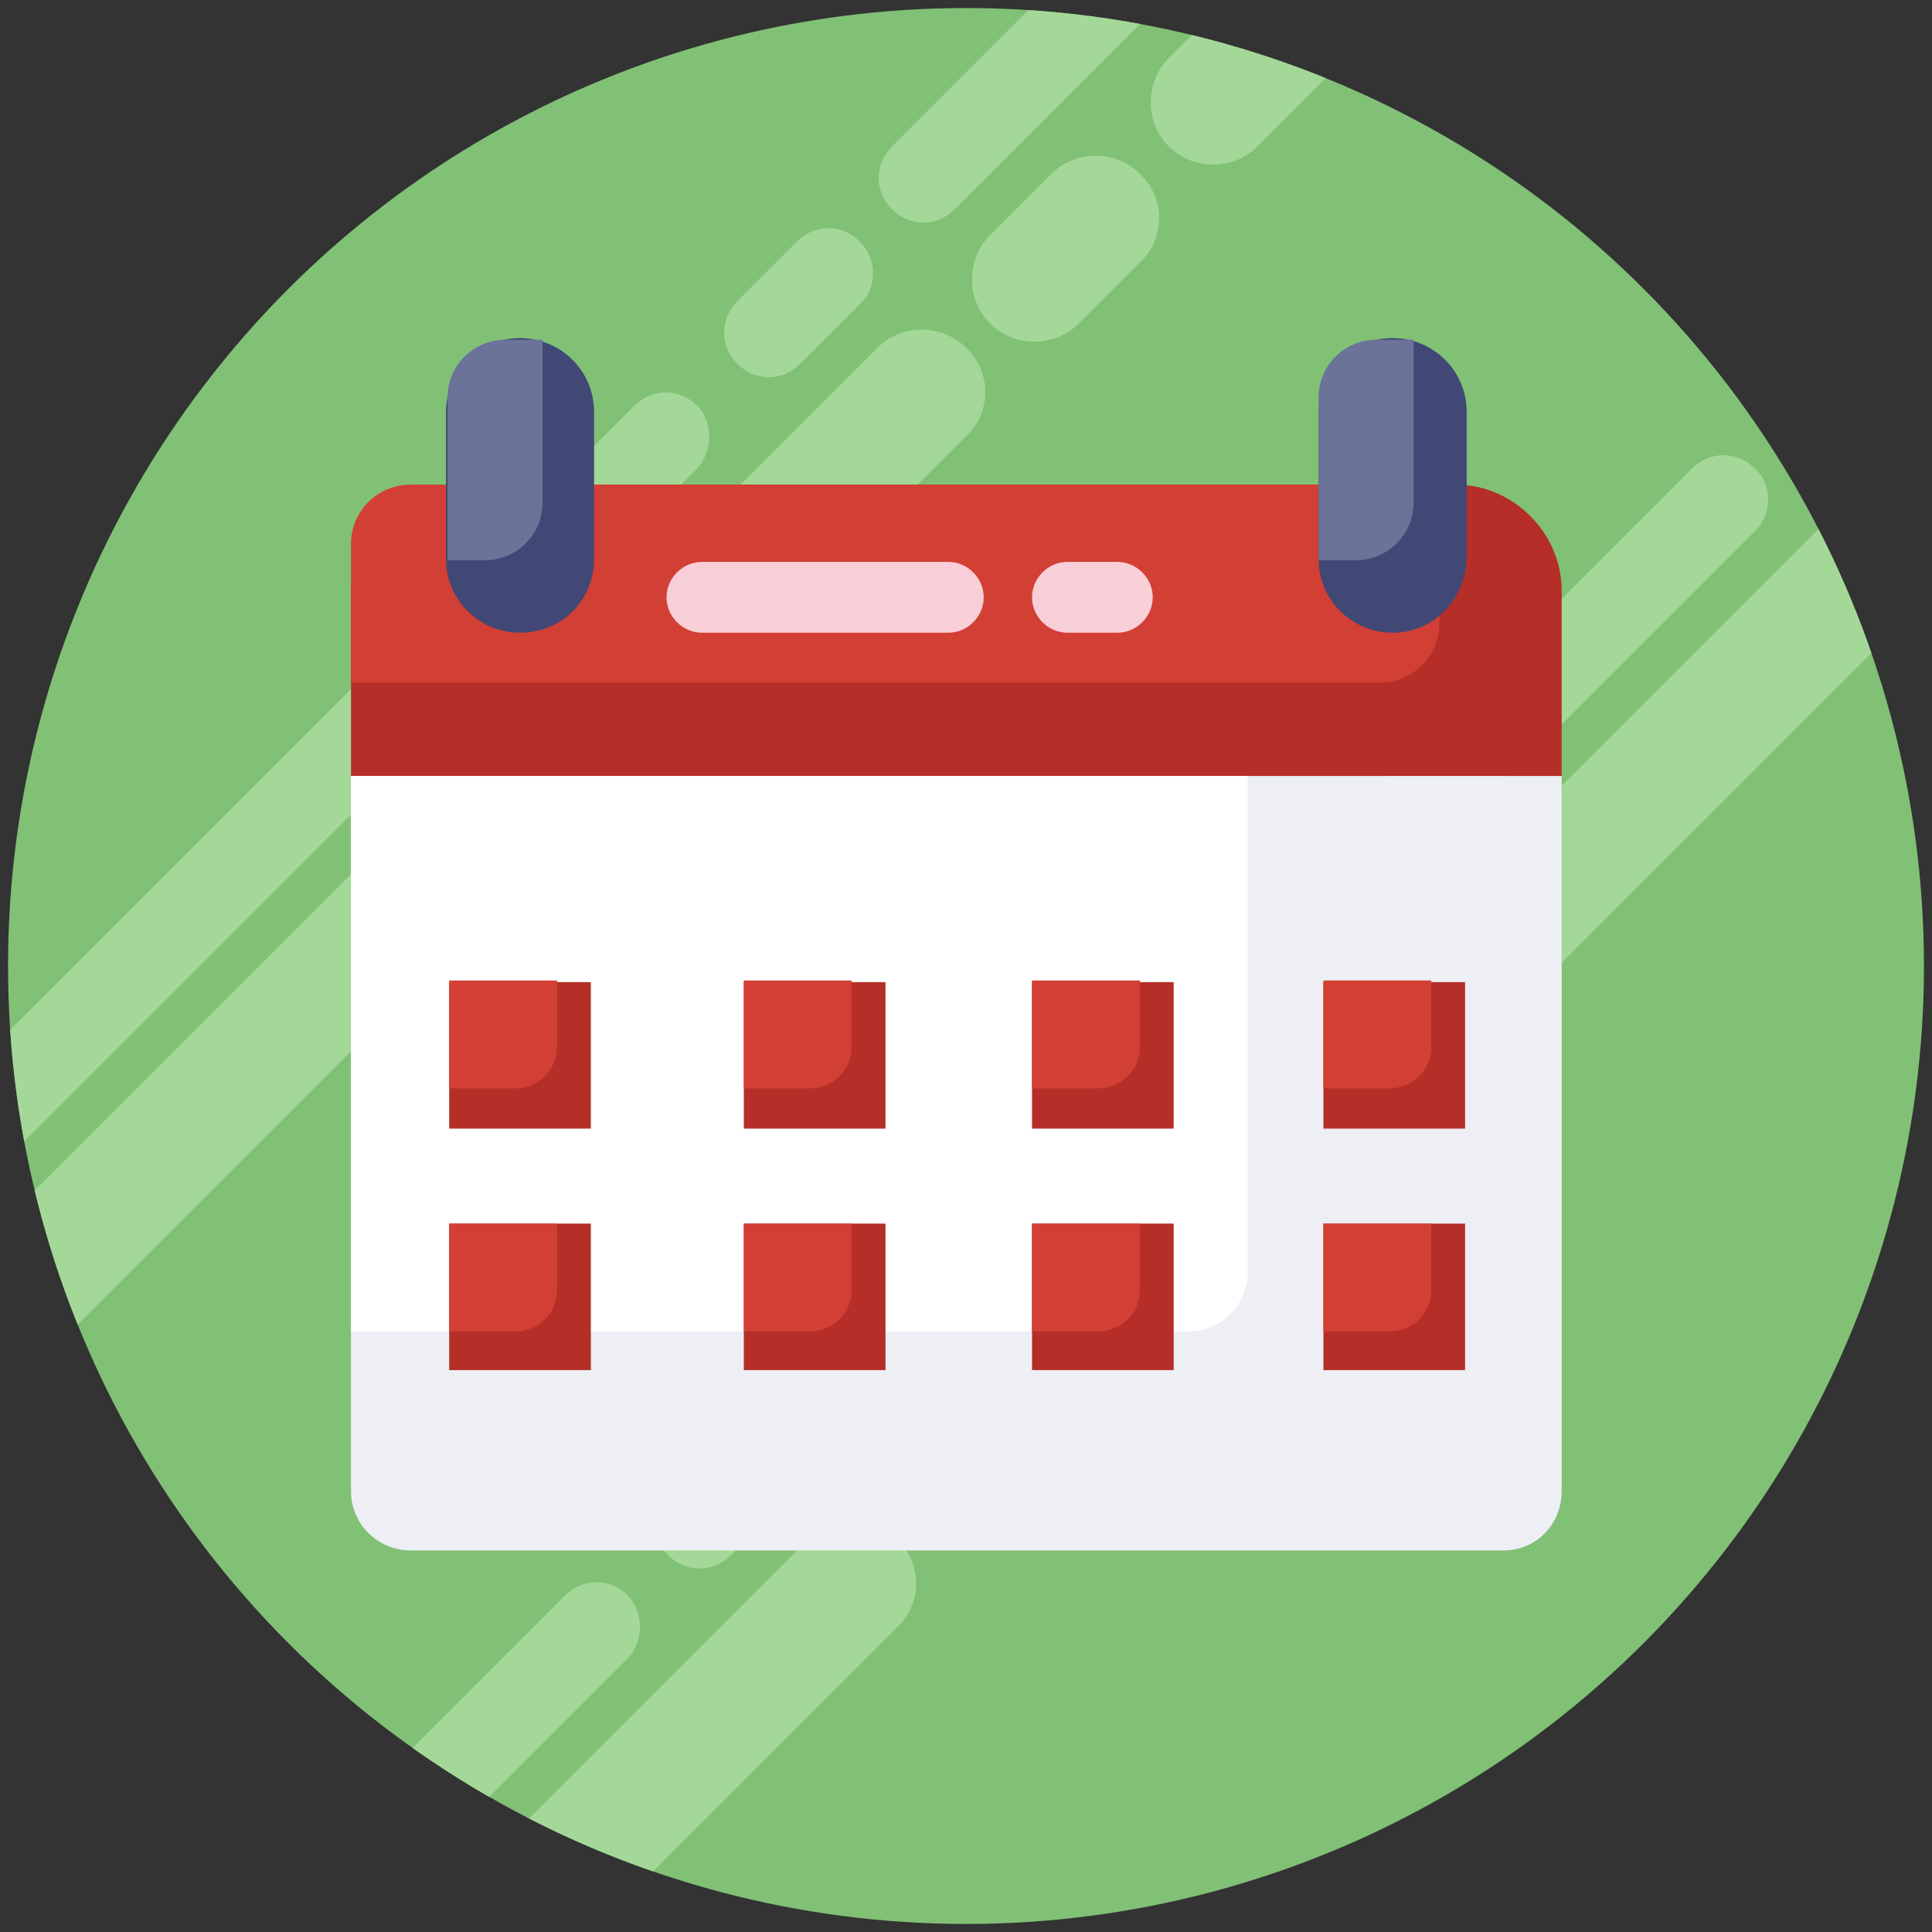 <svg version="1.1" id="Layer_1" xmlns="http://www.w3.org/2000/svg" xmlns:xlink="http://www.w3.org/1999/xlink" x="0" y="0" width="120" height="120" xml:space="preserve"><rect width="100%" height="100%" fill="#333333" stroke="none"/><style>.st0{display:none}.st1{display:inline}.st2{fill:#36b294}.st3{fill:#52c883}.st5{fill:#745154}.st6{fill:#86646a}.st7{fill:#674447}.st8{fill:#fff}.st11{fill:#9af4ef}.st15{fill:#71be63}.st16{fill:#ffefc6}.st17{fill:#646464}.st18{fill:#b0eb81}.st20{fill:#43ab5f}.st22{fill:#3c9bd4}.st24{fill:#7e7e92}.st25{fill:#6e6e84}.st26{fill:#5f5f74}.st27{fill:#00a07d}.st28{fill:#34be71}.st30{fill:#c3e1f5}.st31{fill:#edf5fb}.st32{display:inline;opacity:.6}.st34{fill:#00c8b4}.st35{fill:#00827e}.st36{fill:#4f6e6e}.st37{fill:#6c5f59}.st38{fill:#805f59}.st39{opacity:.6}.st40{fill:#745a49}.st41{fill:#d1a170}.st42{fill:#ebba16}.st43{fill:#634b3e}.st44{fill:none;stroke:#6c4127;stroke-width:2;stroke-linecap:round;stroke-miterlimit:10}.st46{fill:#6c4127}.st53{fill:#dc550a}.st56{fill:#e3e7f2}.st57{fill:#428dff}.st58{fill:#96e1be}.st60{clip-path:url(#SVGID_6_)}.st61{fill:#a3d898}.st62{fill:#b52f28}.st64{fill:#d23f34}.st65{fill:#414875}.st66{fill:#6b7399}.st67{fill:#f8ced7}</style><g class="st0"><g class="st1"><circle class="st2" cx="60" cy="60" r="60"/></g><g class="st1"><path class="st3" d="M77.5 2.6c-7.1 2.5.2 5.8-4.4 8-5.3 2.5-5.2 5.8-6.3 6.9l14.9 5.1s16.7.9 26.1 1.2c-7.5-9.9-18-17.5-30.3-21.2z"/></g><g class="st1"><path class="st2" d="M107.9 23.8c-3.6-4.7-7.9-8.9-12.6-12.4-4.4.8-11.2-2.3-14.8-.6-1.9.9-2.8 3.2-2.8 3.2s10.4 5.5 18 9.2c4.2.3 8.7.5 12.2.6z"/></g><g class="st1"><path class="st3" d="M13.4 22.2c.3.1.6.2 1 .3 5.2.8 39-3.9 39-3.9.5-3.5.4-5.5-3.1-7-3.4-1.6-3.1-4.4-5.8-5.6-1-.5-3.6-1.1-6.6-1.7-9.6 3.7-18.1 10-24.5 17.9z"/></g><g class="st1"><path class="st2" d="M13.7 21.9c.7 0 1.6 0 2.7-.2 8.3-1.1 26.3-8.9 26.3-8.9-2.2-1.1-3-4-5.6-3.6-3.2.5-7.8 1.2-10.4.8-4.9 3.4-9.3 7.4-13 11.9z"/></g><path d="M2.9 78.4C10.7 102.5 33.3 120 60 120s49.3-17.5 57.1-41.6H2.9z" fill="#b3f4ef"/><g class="st1"><path class="st5" d="M67.4 78.8l-.8-35.7-1-24.3z"/></g><g class="st1"><path class="st5" d="M75.3 15.9c-3.9 2.1-8.7-1.2-8.7 2.7V43l-.1 35.7L79 83.4l-4 4.7h26.3l16.1-10.4c1.7-5.6 2.7-11.6 2.7-17.7 0-16.3-6.5-31-17-41.8-8.2-1.9-22.5-5-27.8-2.3z"/></g><g class="st1"><path class="st6" d="M103 18.2c-8.1-1.9-20.5-9.4-26.1-5.1-5.4 4.2-10.3 1.6-10.3 5.5v.3c1 2.8 2.9 5.6 5.1 5 4-1.1 3.4-5.1 6.3-6.2 3.8-1.4 3.8 4 6.3 5.5 2.8 1.6-4.5 16.4-2.6 17.7 2.7 1.8 5.4-5.3 9-8.5s6.4-1 9.1 0c5.1 2 5.1-3.5 11.2-3.7-2.2-3.9-4.9-7.4-8-10.5z"/></g><g class="st1"><path class="st5" d="M66.5 78.8l2.2 4.6 6.3 4.7"/></g><g class="st1"><path class="st7" d="M120 60c0-1.7-.1-3.5-.2-5.2l-3.5-.5c-4.5 0-7.5-5.6-11.3-5.6-6.4 0-8.4 9.8-14 8.8-1.6-.3-3.3-1.1-4.9-2-3.9-2.2-12.3 7.3-18.7 7.3l-.9 3.6v12.4L79 83.4l-2.7 3.1 3.4 1.5h21.6l16.1-10.4c1.7-5.5 2.6-11.4 2.6-17.6z"/></g><g class="st1"><path class="st5" d="M52.6 78.8l.8-35.7 1-24.3z"/><path class="st5" d="M43.1 13.1c4.8 3.4 10.3 1.2 10.3 5.5V43l.1 35.7 21.8 5.5L55 88.1H18.8L2.7 77.7C.9 72.1 0 66.2 0 60c0-16.3 6.5-31 17-41.8 8.1-1.9 19.3-9.9 26.1-5.1z"/></g><g class="st1"><path class="st7" d="M53.5 78.8V60.7l-1-.7c-5.6 0-7.9-9.3-15-11.3-7.2-2-12.6 7.8-14.2 5.6-.9-1.2 5-16.9-2.7-16.9-6.8 0-10-8.2-10-8.2l-.9-2.1C3.6 36.6 0 47.9 0 60c0 .7.1 1.3.1 2 6.6 6.9 24.6 25.6 25.1 26.1.6.7 15.6-.2 15.6-.2s9.7-3.8 11.1-4.4c.4-.2 1.2-2.1 2-4.6l-.4-.1z"/></g><g class="st1"><path class="st8" d="M75 76.9c-.5 0-1-.2-1.3-.5-.3-.4-.5-.8-.5-1.3s.2-1 .5-1.3c.7-.7 1.9-.7 2.7 0 .3.4.5.8.5 1.3s-.2 1-.5 1.3c-.4.3-.9.5-1.4.5z"/></g><g class="st1"><path class="st8" d="M81.8 78.7c-.5 0-1-.2-1.3-.5-.3-.4-.5-.8-.5-1.3s.2-1 .5-1.3c.7-.7 1.9-.7 2.7 0 .3.4.5.8.5 1.3s-.2 1-.5 1.3c-.4.3-.9.5-1.4.5z"/></g><g class="st1"><path class="st8" d="M46.4 77.8c-.5 0-1-.2-1.3-.5-.3-.4-.5-.8-.5-1.3s.2-1 .5-1.3c.7-.7 2-.7 2.7 0 .3.4.5.8.5 1.3s-.2 1-.5 1.3c-.4.3-.9.5-1.4.5z"/></g><g class="st1"><path class="st8" d="M84.4 84.4c-.5 0-1-.2-1.3-.5-.3-.4-.5-.8-.5-1.3s.2-1 .5-1.3c.7-.7 1.9-.7 2.7 0 .3.4.5.8.5 1.3s-.2 1-.5 1.3c-.5.3-.9.5-1.4.5z"/></g><g class="st1"><path class="st8" d="M40 81.5c-.5 0-1-.2-1.3-.5-.3-.4-.5-.8-.5-1.3s.2-1 .5-1.3c.7-.7 2-.7 2.7 0 .3.4.5.8.5 1.3s-.2 1-.5 1.3c-.5.3-1 .5-1.4.5z"/></g><g class="st1"><path class="st6" d="M20.6 20.6c1.1.7 2.4 7 2.9 5.8 3.4-7.4 8.6-1.8 15.8-7.7 3.3-2.7 7.9 2.2 9.5 4.3 2.6 3.4-1.2 16.9 5 26.8l-.5-31.2c0-4.3-5.4-2.1-10.3-5.5-6.9-4.9-18.1 3.2-26.1 5.1-.6.6-1.2 1.3-1.8 2 3 .2 4.4-.3 5.5.4z"/></g><path fill="#ddf9ff" d="M66.6 18.6H53.4l-2.1 63.9h17.4z"/><g class="st1"><path class="st8" d="M80.6 88.1c0-4.1-3.4-7.5-7.5-7.5-.6 0-1.1.1-1.7.2-1.6-1.3-3.6-2.1-5.8-2.1-1.7 0-3.3.5-4.7 1.3-1.4-.8-3-1.3-4.7-1.3-3.5 0-6.5 1.9-8.1 4.7-.9-.6-2-1-3.2-1-3.1 0-5.6 2.5-5.6 5.6"/></g><g class="st1"><path class="st6" d="M48.9 95.6s-.6-5-7.1-5.5c-6.9-.6-6.2-6.7-12.6-11.4-2-1.5-7.2-3.7-10.5-9.4-4.3-7.4-11.4-6.6-18.6-14 0 1.6-.1 3.1-.1 4.7 0 13.3 4.4 25.7 11.7 35.6h37.2z"/></g><g class="st1"><path class="st7" d="M26.2 77.5c.3-.1.5-.1.7-.2-2.4-1.5-5.8-3.8-8.2-7.9C14.6 62.3 8 62.7 1.1 56.2l-1 1C0 58.2 0 59.1 0 60c0 3.6.3 7 .9 10.4 4.2-.1 9-1.3 10.3-.2 1.6 1.5 8.3 8.9 15 7.3z"/></g><g class="st1"><path class="st6" d="M98.1 90.1c-1.5 2.7-4.3 6.3-9.3 6.3-13.8 0-19.5 8.6-19.5 8.6h30.3c8.8-7.8 15.3-18.1 18.4-29.8-12 1.3-15.9 7.9-19.9 14.9z"/></g><g class="st1"><path class="st7" d="M116.5 80.2c-2.1-.3-4.8-.6-6.5-.4-1.2.1-4.2 1.5-7.2 3-1.8 2.2-3.2 4.7-4.7 7.2-.9 1.6-2.3 3.6-4.4 4.9 4 3 11.4-3.3 17.7-4.2 2.1-3.2 3.7-6.8 5.1-10.5z"/></g><g class="st1"><path class="st3" d="M27 77.3c-2.4-1.5-5.8-3.8-8.2-7.9C14.5 62 7.4 62.8.2 55.4c-.1 1.5-.2 3-.2 4.6 0 1.9.1 3.8.3 5.7 3.6 2.3 7.7.6 11.4 2.7 3.8 2.2 8.2 10.4 15.3 8.9z"/></g><g class="st1"><path class="st7" d="M34 92c-5.3 0-9.5 3.1-9.5 6.9h19c0-3.8-4.3-6.9-9.5-6.9z"/></g><g class="st1"><path class="st6" d="M60.8 100.2c-3.6 0-6.6 2.2-6.6 4.8h13.2c0-2.7-2.9-4.8-6.6-4.8z"/></g><g class="st1"><path class="st6" d="M54.2 101.9c-2.4 0-4.3 1.4-4.3 3.1h8.5c.1-1.7-1.8-3.1-4.2-3.1z"/></g><g class="st1"><path class="st7" d="M22.4 93.6c-3.1 0-5.5 1.8-5.5 4H28c-.1-2.2-2.6-4-5.6-4z"/></g><g class="st1"><path class="st7" d="M91.4 101.5c-6.7 0-12 3.9-12 8.8h13.3c2.7-1.8 5.2-3.7 7.6-5.9-2.2-1.8-5.4-2.9-8.9-2.9z"/></g><g class="st1"><path class="st3" d="M98.1 90.1c-.9 1.6-2.3 3.6-4.4 4.9 5.5 1.5 11.7-9.5 20.1-8.5 1.8-3.6 3.2-7.4 4.3-11.3-12.1 1.3-16 7.9-20 14.9z"/></g><path d="M66.6 18.6H53.4L52 60.8c4.1-3 4.6-29.7 6.8-28 2.2 1.7.9 13.6 2.8 13.6s1.9-18.1 5.5-14.3l-.5-13.5z" fill="#aee1f9"/></g><g class="st0"><g class="st1"><circle class="st11" cx="59.9" cy="59.9" r="59.5"/></g><path d="M101.7 17.6c-3.4 1.2-6 4.2-6.7 7.8h-.2c-5.6 0-10.4 3.7-12 8.8-.9-.2-1.8-.4-2.7-.4-5.8 0-10.5 4.7-10.5 10.5l6 18.7s34.5 2.6 35.2 2.5c.3-.1 4.4-4.1 8.7-8.4-.8-15.4-7.4-29.4-17.8-39.5z" fill="#c5f8f1"/><path d="M70.9 44.6v-.7C70.9 36.2 64.7 30 57 30c-.6 0-1.2.1-1.8.1-2.9-5.9-9-10-16-10-7.2 0-13.3 4.2-16.2 10.4-2.7-2.7-6.4-4.4-10.6-4.4-.6 0-1.2 0-1.7.1C4.2 35.8.4 47.4.4 59.9V61c1.6.6 3.6 1 6.3 1 14.2-.2 57.9-4.7 58.7-4.6s12.8 2.4 12.8 2.4c.4-1.2.7-2.6.7-4-.1-5.1-3.4-9.5-8-11.2z" fill="#defbf2"/><path d="M1.9 46.6C.9 50.9.4 55.4.4 60c0 32.9 26.7 59.5 59.5 59.5s59.5-26.7 59.5-59.5c0-3.5-.3-7-.9-10.3C107.8 50 107.4 58 94 58l-19 .2c-4.6 0-24.3-15.6-37-15.6-12.3.1-21 3.8-36.1 4z" fill="#94d75b"/><g class="st1"><path class="st15" d="M78.8 66.7c2.6-9.2-9.7 1.7-10.2 2.6-.4.7-16.2 32.1-24.2 48 4.9 1.3 10.1 2 15.5 2 13.4 0 25.7-4.4 35.6-11.8L98.6 93c-4.7-9.9-22.4-17.1-19.8-26.3z"/></g><g class="st1"><path class="st15" d="M10.1 92.5l48-8.6 7.3-23.4c-12.2 2.2-26.7 7.7-44.7 2.6-5.9-1.7-14.8-2.6-20.3-.8.5 11.1 4 21.4 9.7 30.2z"/></g><g class="st1"><path class="st16" d="M37.2 107.4c-1.1 1.4-2.5 3.5-4 5.8 6.8 3.4 14.4 5.6 22.4 6.1 13.3-9.5 20.7-51 25-56.3.1 0-40.3 40.4-43.4 44.4z"/></g><g class="st1"><path class="st17" d="M51 97.7c-.5 0-.9-.2-1.3-.5-.8-.7-.8-1.9-.1-2.7 1.4-1.6 2.8-3.4 4.3-5.5.6-.9 1.8-1.1 2.6-.5.9.6 1.1 1.8.5 2.6-1.6 2.2-3.1 4.1-4.6 5.9-.3.5-.9.7-1.4.7z"/></g><g class="st1"><path class="st17" d="M59.1 86.4c-.3 0-.7-.1-1-.3-.9-.5-1.2-1.7-.6-2.6 1.2-2 2.3-4 3.4-6 1.5-2.6 2.9-5.1 4.3-7.3.6-.9 1.7-1.1 2.6-.6.9.6 1.1 1.7.6 2.6-1.4 2.2-2.7 4.6-4.2 7.1-1.1 2-2.3 4-3.5 6-.3.7-.9 1.1-1.6 1.1z"/></g><g class="st1"><path class="st17" d="M25.9 97.7c-1 0-1.8-.7-1.9-1.7-.1-1 .7-2 1.7-2.1 1.2-.1 2.4-.3 3.6-.5 1-.2 2 .5 2.2 1.5.2 1-.5 2-1.5 2.2-1.3.2-2.6.4-4 .5 0 .1 0 .1-.1.1z"/></g><g class="st1"><path class="st17" d="M37.2 95c-.7 0-1.5-.4-1.7-1.2-.4-1 .1-2.1 1-2.5 3.4-1.4 6.4-3.2 8.9-5.4.8-.7 2-.6 2.7.2.7.8.6 2-.2 2.7-2.9 2.5-6.2 4.5-10 6-.2.1-.4.2-.7.2z"/></g><g class="st1"><path class="st18" d="M74.4 58.1C68.9 57 50.2 42.7 38.1 42.7c-12.1 0-20.7 3.6-35.2 3.9 1.6.1 4.1 0 7.5-.4 42.9-5 36.3 11.9 64 11.9z"/></g><g class="st1"><path class="st16" d="M4.4 81.4c1.8 4.7 4.2 9.1 7.1 13.1l34.2-6.4L66.8 63l-1.5-2.7C52.7 64.5 31 83.6 4.4 81.4z"/></g><path d="M93.9 58l-18.9.2c-.2 0-.4-.1-.6-.1C51.2 60 45.4 88 7.6 88.2c7 12.9 18.6 22.9 32.6 27.8 33.5-17.4 27.2-57.9 53.7-58z" fill="#57b9e7"/><g class="st1"><path class="st20" d="M26.5 71.4c-.1-1.3-1.1-2.3-2.4-2.3-1.1 0-2 .7-2.3 1.7-.4-1.4-1.7-2.5-3.3-2.5-1.5 0-2.8 1-3.2 2.4-.4-.9-1.2-1.7-2.1-2.1-.4-1.8-2-3.1-3.9-3.1-1.6 0-3 .9-3.6 2.3-.5-.1-.9-.2-1.4-.2-1.2 0-2.3.4-3.1 1.2.5 3 1.1 6 2 8.9 12 .6 26.3-3 33.2-7.1-.1-.1-4.5.6-9.9.8z"/></g><g class="st1"><path class="st20" d="M112.1 88.6c-2.1-2.6-5.3-4.3-9-4.3-6.3 0-11.4 5.1-11.4 11.4v.4c-2 .4-3.8 1.4-5.2 2.8-1.3-.6-2.8-.9-4.3-.9-6.1 0-11 4.9-11 11-3.9 0-7 3.1-7 7 0 1.1.3 2.2.8 3.1 20.4-1.6 37.7-13.5 47.1-30.5z"/></g><path d="M55.5 71.3c-7.8 9.5-5 15.4 1.5 9.2 11.5-10.9 25.5-22 33.5-22.4l-15.5.1c-6.9 1.2-12 4-19.5 13.1z" fill="#79ceea"/><g class="st1"><path class="st22" d="M73 73.9c-3.4 6.5-23 31.4-46.7 35.1 4.3 2.9 8.9 5.3 13.9 7.1C60.1 105.7 65.9 87.2 73 73.9zM73 73.8c0-.1.1-.2.1-.2 0 .1-.1.2-.1.2z"/></g><g class="st1"><path class="st22" d="M57.1 65.3C45 74.2 34.2 88.1 7.6 88.3c1 1.8 2 3.5 3.1 5.1 22.9-.4 37.5-21.3 46.4-28.1z"/></g><g class="st1"><path class="st18" d="M118.5 49.6C107.8 50 107.4 58 94 58h-.8c2.7 1.1 6 1.8 9.6 1.2 10.6-1.8 14.7-1.7 16.6-.7-.1-3.1-.4-6-.9-8.9z"/></g></g><g class="st0"><circle cx="60" cy="60" r="59.5" fill="#95c4f8"/><g class="st1"><path class="st24" d="M5.5 36.1c-1.8 4.1-3.1 8.4-4 12.8-.1 2.2-.1 4.2-.1 5.9 0 5.4.8 10.7 2.3 15.7 10.8.5 28 .5 28 .5l9.4-14.4-6.2-.2c-11.6.2-19.6-16.1-29.4-20.3z"/></g><g class="st1"><path class="st24" d="M102.6 48.2c-6.4 0-9 8.4-17.5 8.4l2.8 19.6s21.8 1.8 23.7 2.3c1.1.3 3.4-.5 5.3-1.2 1.7-5.5 2.6-11.3 2.6-17.3v-1.3c-.4-.2-13.3-10.5-16.9-10.5z"/></g><g class="st1"><path class="st25" d="M79.2 107.4l31.6-16.5c3.6-6 6.2-12.6 7.6-19.8 0 0-12.5.3-17.5-1.9-6.1-2.7-20.1-21.9-28.8-33.5-1.6-2-3.2-3.9-4.7-5.6-2.6-2.9-10.1-3.7-11.2-3.7-.9 0-8.1 8.5-13.4 14.9-8 9.7-17.3 21.4-21.9 26l-7.7 15.8 66 24.3z"/></g><g class="st1"><path class="st26" d="M112.2 74.7c-9.1 0-18.2 1.4-29-7.7-4.2-3.5-8.3-6.9-11.9-2.7-2.2 2.7-6.2 11.5-11.3 7.8-5.1-3.7-7.2-15.2-12.1-15.3-4-.1-7.2 5.7-10.1 2.5-1.9-2.1-19.5 10.2-19.5 10.2s18 16 20.6 15.8 17.6 2.2 17.6 2.2 5.4 6.3 8.1 5.3 9.5 1.1 13.3-.6c3.8-1.7 22.2-9.3 22.6-10.2.4-1.1 11.7-7.3 11.7-7.3z"/></g><g class="st1"><path class="st2" d="M41.3 71.2c-3-1.3-2.3-4.9-5.6-5.9-3.2-1-3.6-1.8-5.4-3.4-1.8-1.6-4.2.5-5.9-2.7-.9-1.9-4.9-2.7-6.6-4.3s-4.7-1.1-6-1.6c-2.8-1.2-1.7-2.8-5-2.5-2.3.2-3.5-1.6-5.3-2.2-.5 2.6-.9 5.3-1 8.1L15 64.6s14.2 4.6 15.2 5 17 7.3 16.6 6.7c-.7-1.2-3.1-4.1-5.5-5.1z"/></g><g class="st1"><path class="st27" d="M54.1 84c-.9-.4-2.9-1.5-4.7-3.9-1.8-2.3-1.8-3.9-3.9-4.9-2.4-1.2-2.3-1.3-5.1-2.7s-2.8-2.3-4.5-4.3c-1.8-2.2-4.7-2-7.5-3.3s-4-3.4-5.7-4.3c-1.7-.8-2.8.1-4.3-.7-2.1-1.1-2.2-4.1-4.8-3.8-2.6.3-3.3 1.2-5.1-.4-3-2.7-4.4-1-7.7-2-.2 2-.3 4.1-.3 6.2 0 5 .6 9.9 1.8 14.6 2.6.5 5.5 1.1 8.4 1.7 9 2 32.7 9.5 41 10.8 8.4 1.5 3.3-2.6 2.4-3z"/></g><g class="st1"><path class="st3" d="M.7 65C2.1 82.3 11 97.5 24 107.4h21.5l29.3-17.7C50.4 89.7 36.8 65.1.7 65z"/></g><g class="st1"><path class="st28" d="M60 119.5c29 0 53.2-20.8 58.4-48.3-22 0-48.9 27.5-73.3 24.2-13.5-1.9-17-5.6-34.4-2 10.7 15.7 28.8 26.1 49.3 26.1z"/></g><g class="st1"><path class="st7" d="M51.8 104.1c-.3 0-.6-.3-.6-.6v-6.1c0-.3.3-.6.6-.6s.6.3.6.6v6.1c0 .4-.3.6-.6.6z"/><path class="st27" d="M55.4 97c0 2-1.6 3.5-3.5 3.5-2 0-3.5-1.6-3.5-3.5 0-2 1.6-8 3.5-8s3.5 6 3.5 8z"/><path class="st2" d="M51.8 89c-.5 0-1 .4-1.4 1 1.8 0 3.2 5.5 3.2 7.3 0 1.6-1.1 2.9-2.6 3.2.2 0 .5.1.7.1 2 0 3.5-1.6 3.5-3.5.2-2.1-1.4-8.1-3.4-8.1z"/></g><g class="st1"><path class="st7" d="M97.5 87.4c-.4 0-.8-.3-.8-.8v-8.4c0-.4.3-.8.8-.8.4 0 .8.3.8.8v8.4c0 .5-.3.8-.8.8z"/><path class="st27" d="M102.4 77.6c0 2.7-2.2 4.9-4.9 4.9s-4.9-2.2-4.9-4.9 2.2-11 4.9-11 4.9 8.3 4.9 11z"/><path class="st2" d="M97.5 66.6c-.7 0-1.3.5-1.9 1.3 2.5 0 4.5 7.6 4.5 10.1 0 2.1-1.5 3.9-3.5 4.4.3.1.6.1 1 .1 2.7 0 4.9-2.2 4.9-4.9-.1-2.7-2.3-11-5-11z"/></g><g class="st1"><path class="st7" d="M110.1 88.5c-.4 0-.8-.3-.8-.8v-8.4c0-.4.3-.8.8-.8.4 0 .8.3.8.8v8.4c0 .4-.3.8-.8.8z"/><path class="st27" d="M115 78.6c0 2.7-2.2 4.9-4.9 4.9s-4.9-2.2-4.9-4.9 2.2-11 4.9-11 4.9 8.3 4.9 11z"/><path class="st2" d="M110.1 67.7c-.7 0-1.3.5-1.9 1.3 2.5 0 4.5 7.6 4.5 10.1 0 2.1-1.5 3.9-3.5 4.4.3.1.6.1 1 .1 2.7 0 4.9-2.2 4.9-4.9-.1-2.8-2.3-11-5-11z"/></g><g class="st1"><path class="st7" d="M68.4 99.1c-.4 0-.8-.3-.8-.8V90c0-.4.3-.8.8-.8.4 0 .8.3.8.8v8.4c0 .4-.4.7-.8.7z"/><path class="st27" d="M73.3 89.3c0 2.7-2.2 4.9-4.9 4.9s-4.9-2.2-4.9-4.9 2.2-11 4.9-11 4.9 8.3 4.9 11z"/><path class="st2" d="M68.4 78.3c-.7 0-1.3.5-1.9 1.3 2.5 0 4.5 7.6 4.5 10.1 0 2.1-1.5 3.9-3.5 4.4.3.1.6.1 1 .1 2.7 0 4.9-2.2 4.9-4.9-.1-2.7-2.3-11-5-11z"/></g><g class="st1"><path class="st7" d="M58.2 102.8c-.4 0-.7-.3-.7-.7v-7.8c0-.4.3-.7.7-.7s.7.3.7.7v7.8c0 .4-.3.7-.7.7z"/><path class="st27" d="M62.7 93.6c0 2.5-2 4.6-4.6 4.6s-4.6-2-4.6-4.6c0-2.5 2-10.2 4.6-10.2s4.6 7.7 4.6 10.2z"/><path class="st2" d="M58.2 83.4c-.6 0-1.2.5-1.8 1.3 2.3 0 4.2 7.1 4.2 9.4 0 2-1.4 3.7-3.3 4.1.3.1.6.1.9.1 2.5 0 4.6-2 4.6-4.6-.1-2.6-2.1-10.3-4.6-10.3z"/></g><path d="M113.4 86.2c-32.9-6.2-39.9 19.4-91.5 19.4 10.3 8.7 23.6 13.9 38.2 13.9 23.3 0 43.6-13.6 53.3-33.3z" fill="#44a67d"/><g class="st1"><path class="st8" d="M83 38.8c0-2.9 2.4-5.3 5.3-5.3.4 0 .9.1 1.3.2 1.4-1.5 3.3-2.4 5.5-2.4 4.2 0 7.5 3.4 7.5 7.5H83z"/></g><g class="st1"><path class="st30" d="M72.1 35.8c-1.6-2-3.2-3.9-4.7-5.6-2.6-2.9-10.1-3.7-11.2-3.7-.9 0-8.1 8.5-13.4 14.9-2 2.5-4.1 5.1-6.2 7.6.9 1.3 2.7 3.1 5.3 2.8 5.1-.5 6.1-6.5 10-6 5.3.7 4.5 16 10 16 5.4 0 1.6-11.6 8-14 4.7-1.8 6.4 3.3 14.3 3.9-4.3-5.4-8.6-11.3-12.1-15.9z"/></g><g class="st1"><path class="st31" d="M74.3 38.8c-.8-1-1.5-2-2.2-3-1.6-2-3.2-3.9-4.7-5.6-2.6-2.9-10.1-3.7-11.2-3.7-.6 0-4.3 4.1-8.3 8.8 4.3-3.4 6.7-2 7.5 2 1.9 9.3 3.9 16.8 6.2 10.9s1.3-9.3 8.1-8.6c2.8.3 3.3-.4 4.6-.8z"/></g><g class="st1"><path class="st8" d="M28.5 41.4c0-3.2 2.6-5.7 5.7-5.7.5 0 .9.1 1.4.2 1.5-1.6 3.6-2.6 6-2.6 4.5 0 8.2 3.7 8.2 8.2l-21.3-.1z"/></g><g class="st1"><path class="st8" d="M85.9 37.6c-.4 0-.8.1-1.1.2-1.1-1.6-3-2.7-5.2-2.7s-4.1 1.1-5.2 2.7c-.4-.1-.7-.2-1.1-.2-2.1 0-3.8 1.7-3.8 3.8h20.3c-.1-2.1-1.8-3.8-3.9-3.8z"/></g><g class="st1"><path class="st8" d="M29.9 34.4c-.3 0-.6.1-.9.1-.9-1.2-2.3-2.1-3.9-2.1s-3.1.8-3.9 2.1c-.3-.1-.6-.1-.9-.1-1.6 0-2.9 1.3-2.9 2.9h15.4c-.1-1.6-1.3-2.9-2.9-2.9z"/></g><g class="st32"><path class="st8" d="M72.7 15.1c-.3 0-.5.1-.8.1-.8-1.2-2.2-1.9-3.7-1.9s-2.9.8-3.7 1.9c-.3-.1-.5-.1-.8-.1-.5 0-1 .2-1.4.4-.9-1.9-2.8-3.2-5-3.2-1.6 0-3 .7-4 1.8-.3-.1-.6-.1-.9-.1-2.1 0-3.8 1.7-3.8 3.8h26.8c0-1.4-1.2-2.7-2.7-2.7z"/></g><g class="st32"><path class="st8" d="M73.4 15.1c-.3 0-.5.1-.8.1-.8-1.2-2.2-1.9-3.7-1.9s-2.9.8-3.7 1.9c-.3-.1-.5-.1-.8-.1-.5 0-1 .2-1.4.4-.9-1.9-2.8-3.2-5-3.2-1.6 0-3 .7-4 1.8-.3-.1-.6-.1-.9-.1-2.1 0-3.8 1.7-3.8 3.8h26.8c0-1.4-1.2-2.7-2.7-2.7z"/></g><g class="st32"><path class="st8" d="M42.8 22.6c-.2 0-.4 0-.7.1-.7-.9-1.8-1.6-3-1.6-.9 0-1.8.3-2.4.9-.9-1.3-2.3-2.1-4-2.1-1.4 0-2.7.6-3.5 1.6-.3-.1-.5-.1-.8-.1-1.9 0-3.4 1.5-3.4 3.4h20c0-1.2-1-2.2-2.2-2.2z"/></g><g class="st32"><path class="st8" d="M104.8 21c-.9-1-1.8-2-2.7-2.9-.1.1-.2.1-.2.2-.9-1.3-2.3-2.1-4-2.1-1.4 0-2.7.6-3.5 1.6-.3-.1-.5-.1-.8-.1-1.9 0-3.4 1.5-3.4 3.4H104.8z"/></g><g class="st1"><path class="st30" d="M112.2 53.3c-3.7-2.6-7.8-5.1-9.6-5.1-4 0-6.6 3.4-10.1 5.9 5.8-1 6.2 6.5 8.9 6.5 3.1 0 3.2-4 6.3-2.6 5.9 2.5 1.5-3.6 4.5-4.7z"/></g><g class="st1"><path class="st31" d="M108.5 50.9c-2.5-1.5-4.7-2.7-5.9-2.7-2.8 0-4.8 1.6-7 3.4 3 1.3 5.5 5.2 9.2 2.7 2.5-1.6 3-2.6 3.7-3.4z"/></g><g class="st1"><path class="st7" d="M90.9 90.9c-.5 0-1-.4-1-1V79.5c0-.5.4-1 1-1 .5 0 1 .4 1 1v10.4c0 .6-.5 1-1 1z"/><path class="st27" d="M97 78.6c0 3.4-2.7 6.1-6.1 6.1-3.4 0-6.1-2.7-6.1-6.1S87.5 65 90.9 65c3.4 0 6.1 10.3 6.1 13.6z"/><path class="st2" d="M90.9 65c-.8 0-1.6.7-2.4 1.7 3.1 0 5.6 9.5 5.6 12.5 0 2.7-1.9 4.9-4.4 5.4.4.1.8.1 1.2.1 3.4 0 6.1-2.7 6.1-6.1 0-3.3-2.7-13.6-6.1-13.6z"/></g><g class="st1"><path class="st7" d="M104.2 89.4c-.5 0-.9-.4-.9-.9v-9.8c0-.5.4-.9.9-.9s.9.4.9.9v9.8c0 .5-.4.9-.9.9z"/><path class="st27" d="M109.9 77.8c0 3.2-2.6 5.7-5.7 5.7-3.2 0-5.7-2.6-5.7-5.7 0-3.2 2.6-12.9 5.7-12.9 3.2 0 5.7 9.7 5.7 12.9z"/><path class="st2" d="M104.2 64.9c-.8 0-1.6.6-2.2 1.6 2.9 0 5.3 8.9 5.3 11.8 0 2.5-1.8 4.6-4.2 5.1.4.1.8.1 1.1.1 3.2 0 5.7-2.6 5.7-5.7 0-3.2-2.5-12.9-5.7-12.9z"/></g><g class="st1"><path class="st7" d="M83.5 92c-.4 0-.8-.4-.8-.8v-8.6c0-.4.4-.8.8-.8s.8.4.8.8v8.6c-.1.4-.4.8-.8.8z"/><path class="st27" d="M88.5 81.9c0 2.8-2.2 5-5 5s-5-2.2-5-5 2.2-11.3 5-11.3c2.7 0 5 8.5 5 11.3z"/><path class="st2" d="M83.5 70.6c-.7 0-1.4.5-2 1.4 2.5 0 4.6 7.8 4.6 10.3 0 2.2-1.6 4-3.6 4.5.3.1.7.1 1 .1 2.8 0 5-2.2 5-5s-2.3-11.3-5-11.3z"/></g><g class="st1"><path class="st7" d="M76.7 101c-.6 0-1.1-.5-1.1-1.1V87.7c0-.6.5-1.1 1.1-1.1.6 0 1.1.5 1.1 1.1v12.2c0 .6-.5 1.1-1.1 1.1z"/><path class="st27" d="M83.8 86.6c0 3.9-3.2 7.1-7.1 7.1s-7.1-3.2-7.1-7.1c0-3.9 3.2-16 7.1-16 3.9 0 7.1 12.1 7.1 16z"/><path class="st2" d="M76.7 70.6c-1 0-1.9.8-2.8 2 3.6 0 6.5 11.1 6.5 14.7 0 3.1-2.2 5.8-5.2 6.4.5.1.9.1 1.4.1 3.9 0 7.1-3.2 7.1-7.1.1-4-3.1-16.1-7-16.1z"/></g><g class="st1"><path class="st26" d="M60 119.5c15.7 0 29.9-6.1 40.5-15.9-6.5 1.1-16.3-9.9-26.5-5.9-4.6 1.8-19 14.1-31.6 19.1 5.5 1.7 11.4 2.7 17.6 2.7z"/></g><g class="st1"><path class="st25" d="M74 97.7c-4.6 1.8-19 14.1-31.6 19.1.4.1.9.2 1.3.3 12.8-3 27.8-16.5 32.8-16.6 1.4 0 10.6 6.9 15.8 9.5 3-1.9 5.7-4.1 8.3-6.5-6.6 1.1-16.4-9.8-26.6-5.8z"/></g></g><g class="st0"><g class="st1"><defs><circle id="SVGID_1_" cx="60" cy="60" r="59.2"/></defs><clipPath id="SVGID_2_"><use xlink:href="#SVGID_1_" overflow="visible"/></clipPath><g clip-path="url(#SVGID_2_)"><circle class="st11" cx="105.4" cy="-104.9" r="227.3"/><path class="st34" d="M314.5-194.1c-7.6.8-14.2 4.6-18.6 10.3-1.6-.4-3.3-.7-5.1-.7-3.4 0-6.6.9-9.5 2.3-3.6-7.2-11-12.2-19.6-12.2-5.9 0-11.3 2.4-15.2 6.2-2.1-.7-4.4-1.2-6.8-1.2-3.3 0-6.4.8-9.2 2-4-4.3-9.7-7-16.1-7-4.3 0-8.2 1.3-11.6 3.4-4-4.5-9.8-7.4-16.4-7.4-12.2 0-22 9.9-22 22 0 12.2 9.9 22 22 22 4.3 0 8.2-1.3 11.6-3.4 4 4.5 9.8 7.4 16.4 7.4 3.3 0 6.4-.8 9.2-2 4 4.3 15.7 23.9 22.1 23.9 5.9 0 5.2-19.2 9.2-23 2.1.7 4.4 1.2 6.8 1.2 3.4 0 6.6-.9 9.5-2.3 3.6 7.2 11 12.2 19.6 12.2 4.7 0 9-1.5 12.6-4 4.1 2.5 8.8 4 13.9 4 4.4 0 8.5-1.1 12.1-3-3.1-17.7-8.1-34.7-14.9-50.7zM29.1-198.5c-5.9 0-11.2 2.3-15.2 6.1-4-3.8-9.3-6.1-15.2-6.1-5.1 0-9.7 1.8-13.4 4.7-3.7-2.9-8.3-4.7-13.4-4.7-6.9 0-13.1 3.3-17.1 8.3-1.9-.6-4-1-6.1-1-3.4 0-6.6.8-9.5 2.2-4.1-3.8-9.5-6.1-15.6-6.1-6.4 0-12.2 2.6-16.4 6.8-3.5-1.8-7.5-2.9-11.7-2.9-.2 0-.5.1-.7.1-6.2 15.2-10.8 31.2-13.7 47.9 4.1 2.7 9.1 4.3 14.4 4.3 8.8 0 24.1 6.7 28.8 0 2.2.7 3.8-3.9 6.2-3.9 4.2 0 1.2-7.3 4.6-9.2 3.7 3 8.4 4.8 13.6 4.8 6.9 0 13.1-3.3 17.1-8.3 1.9.6 4 1 6.1 1 5.1 0 9.7-1.8 13.4-4.7 3.7 2.9 8.3 4.7 13.4 4.7 5.9 0 11.2-2.3 15.2-6.1 4 3.8 9.3 6.1 15.2 6.1 12.2 0 22-9.9 22-22s-9.8-22-22-22z"/><path class="st3" d="M-121.9-103.9c.5 125 51.6 240.9 176.8 240.9S332.1 21.1 332.6-103.9h-454.5z"/><path class="st28" d="M-89 12.9C-36.1 9.2 34.9 54.4 98.2 54.4c125.9 0 142.7-46.9 204.6-46.9 18.8-32.9 29.6-70.9 29.8-111.4H-122c.3 42.7 12.3 82.7 33 116.8z"/><path class="st27" d="M-96.7-.9c54.1-2.3 154-7.2 228.8 3.9 63.3 9.4 134.3.1 179.4-12.5 13.3-28.7 21-60.7 21.1-94.4H-122c.2 37.1 9.3 72.1 25.3 103z"/><path class="st35" d="M-111-35.3c34.6 18.6 91.7 23.9 159.5 16.8 74-7.7 148.6-9 202.5-4.8 29.7 2.3 52.4.8 66.7-1.1 9.4-24.7 14.8-51.5 14.9-79.5H-122c.2 23.9 4 47 11 68.6z"/><path class="st36" d="M315.2-17.6c2.8-6.6 5.2-13.4 7.3-20.3l-3-66h-2.4l-1.9 86.3zM-100.2-8l-4.2-92h-2.3l-1.6 72.4c2.3 6.7 5 13.2 8.1 19.6z"/><path class="st27" d="M311.6-164.8c-7.4 0-14.3 9.3-19.8 21.5-2.1 12.5-3.3 25.3-3.3 38.4 0 14.5 1.4 28.7 4 42.4 5.4 3.8 12 6.1 19.1 6.1 6.2 0 11.9-1.8 16.8-4.7 2.8-14.2 4.3-28.8 4.3-43.8 0-15.3-1.5-30.3-4.4-44.8-5-9-10.6-15.1-16.7-15.1zM-118-62.5c5.4 3.8 12 6.1 19.1 6.1 18.4 0 33.3-14.9 33.3-33.3s-14.9-75-33.3-75c-7.4 0-14.3 9.3-19.8 21.5-2.1 12.5-3.3 25.3-3.3 38.4 0 14.4 1.5 28.5 4 42.3z"/><path class="st35" d="M97.2-8.8h-9l2.2-98.3h2.3zM70.3-6.6h-9l2.2-98.3h2.3zM127-8.8h-7.8l1.9-84.2h2zM115-13.7h-7.7l1.9-84.2h2zM165.5-8.8h-7.7l1.9-84.2h2zM243.4-12.1h-7.7l1.9-84.2h2zM283.3-13.7h-7.7l1.9-84.2h2zM301.1-15.8h-7.7l1.8-84.2h2zM-65.5-11h-7.7l1.9-84.2h2zM-89.1-12.1h-7.8l1.9-84.2h2zM51.7-8.8h-9l2.1-98.3h2.4zM20.9-8.8h-9l2.1-98.3h2.4zM-1.2-8.8h-9l2.1-98.3h2.4zM-33-10.2h-9l2.1-98.3h2.4z"/><path class="st36" d="M132.1 3h-9l2.2-98.3h2.3zM153.2 1.2h-9l2.1-98.3h2.4zM186.4 1.2h-9l2.2-98.3h2.3zM214.4-.6h-9l2.1-98.3h2.4zM248.6-4h-9l2.1-98.3h2.4zM288.5-8.8h-9l2.1-98.3h2.4zM306.2-5h-9l2.2-98.4h2.3zM-56.5-.6h-9l2.2-98.3h2.3zM-84 1.2h-9l2.2-98.3h2.3z"/><path class="st37" d="M47.2 21.1H34.9l2.9-134.4H41zM84.8 21.1H72.5l2.9-134.4h3.2zM139.9 19.9h-12.3l3-134.3h3.2zM174 19.9h-12.3l2.9-134.3h3.2zM233.9 21.1h-12.3l2.9-134.4h3.2zM267.8 17.1h-12.3l2.9-134.4h3.2zM-5.7 13H-18l2.9-134.4h3.2z"/><path class="st36" d="M-26.8 1.2h-9.1l2.2-98.3h2.3zM29.1 1.9h-9l2.2-98.3h2.3zM65.8 3h-9L59-95.3h2.3zM102.8 3h-9.1l2.2-98.3h2.3z"/><path class="st37" d="M-69.3 14.1h-12.3l2.9-134.4h3.2z"/><path class="st28" d="M312.3-69.6c0 24.4-19.8 44.1-44.1 44.1S224-45.3 224-69.6s19.8-99.3 44.1-99.3 44.2 74.9 44.2 99.3z"/><path class="st38" d="M265.9-59.4l-2.1 88.8h12.9l-4.4-88.8z"/><path class="st38" d="M268.1-46l20.3-16.4 2.4 4.4-22.7 20.2z"/><path class="st3" d="M268.1-168.9c-6.1 0-11.9 4.7-17.2 12.1 1.6-.7 3.3-1 4.9-1 24.4 0 44.1 74.9 44.1 99.3 0 10-3.4 19.2-9 26.7 12.7-7.7 21.3-21.7 21.3-37.7.1-24.5-19.7-99.4-44.1-99.4z"/><path class="st28" d="M-5.7-73.4c0 25.3-20.5 45.8-45.8 45.8s-45.8-20.5-45.8-45.8 20.5-103.1 45.8-103.1S-5.7-98.7-5.7-73.4z"/><path class="st38" d="M-53.9-62.8l-2.2 92.2h13.5l-4.6-92.2z"/><path class="st38" d="M-51.5-48.9l21-17 2.5 4.6-23.5 21z"/><path class="st3" d="M-51.5-176.5c-6.3 0-12.3 4.8-17.8 12.5 1.7-.7 3.4-1.1 5.1-1.1 25.3 0 45.8 77.8 45.8 103.1 0 10.4-3.5 20-9.4 27.7 13.2-8 22.1-22.5 22.1-39.1 0-25.3-20.5-103.1-45.8-103.1z"/><path class="st8" d="M73-245.4c-2.7 0-5.2.5-7.6 1.3-7.6-10.9-20.2-18.1-34.6-18.1s-27 7.2-34.6 18.1c-2.4-.8-4.9-1.3-7.6-1.3-14 0-25.3 11.3-25.3 25.3h135c0-14-11.4-25.3-25.3-25.3z"/><g class="st39"><path class="st8" d="M198.3-235.2c-1.7 0-3.3.3-4.8.8-4.8-7-12.9-11.5-22-11.5s-17.2 4.6-22 11.5c-1.5-.5-3.1-.8-4.8-.8-8.9 0-16.1 7.2-16.1 16.1h85.8c0-8.9-7.2-16.1-16.1-16.1z"/></g><g><path class="st27" d="M145.5-120.1c-.7-2.7-1.1-5.6-1.1-8.5 0-19.3 15.5-34.9 34.6-34.9 2 0 4 .2 5.9.5 6.1-3.7 13.1-5.9 20.8-5.9 22.1 0 40 18 40 40.3 0 1-.1 2-.1 3 10 11.4 16.1 26.3 16.1 42.7 0 35.6-28.6 64.5-63.9 64.5s-63.9-28.9-63.9-64.5c-.1-13.9 4.2-26.7 11.6-37.2z"/><path class="st38" d="M203.5 29.4h-11.2L195-83.9h2.9z"/><path class="st38" d="M196-40.2l-25.2-20.5-3 1.7L196-33.8zM197.7-65l-17.1-13.9-2 1.1 19.1 17.1zM197.7-50.9l25.2-20.5 3 1.7-28.2 25.1z"/><g><path class="st2" d="M245.5-125.6c.1-1 .1-2 .1-3 0-22.3-17.9-40.3-40-40.3-7.6 0-14.7 2.2-20.8 5.9-1.9-.3-3.9-.5-5.9-.5-10.3 0-19.5 4.7-25.9 11.9 3.7-1.3 7.5-2.2 11.7-2.2 2 0 4 .2 5.9.5 6.1-3.7 13.1-5.9 20.8-5.9 22.1 0 40 18 40 40.3 0 1-.1 2-.1 3 10 11.4 16.1 26.3 16.1 42.7 0 19.1-8.3 36.1-21.3 47.9 21-10.6 35.5-32.4 35.5-57.7 0-16.3-6.1-31.3-16.1-42.6z"/></g></g><g><path class="st27" d="M67.9-135.2c.8-3 1.2-6.1 1.2-9.4 0-21.2-17.2-38.4-38.4-38.4-2.2 0-4.4.2-6.5.6-6.7-4.1-14.6-6.5-23-6.5-24.5 0-44.4 19.9-44.4 44.4 0 1.1.1 2.2.2 3.3-11.1 12.5-17.9 29-17.9 47 0 39.2 31.8 71 71 71s71-31.8 71-71c-.2-15.3-5-29.4-13.2-41z"/><path class="st2" d="M67.9-135.2c.8-3 1.2-6.1 1.2-9.4 0-21.2-17.2-38.4-38.4-38.4-2.2 0-4.4.2-6.5.6-6.7-4.1-14.6-6.5-23-6.5-18.2 0-33.9 11-40.7 26.7 7.9-9.1 19.6-14.9 32.6-14.9 8.2 0 15.9 2.3 22.4 6.3 2.1-.4 4.2-.6 6.3-.6 20.6 0 37.3 16.6 37.3 37.1 0 3.1-.4 6.1-1.2 9 7.9 11.2 12.7 24.7 12.7 39.4 0 21.6-10.1 40.9-25.9 53.4C66.3-44.7 81-67.8 81-94.4c-.1-15.1-4.9-29.2-13.1-40.8z"/><path class="st38" d="M16.4 29.4H4.1L7-104.9h3.2z"/><path class="st38" d="M8.1-53.1l-27.7-22.6-3.3 1.9 31 27.7zM10-65l27.7-22.5 3.3 1.8-31 27.8z"/></g><g><path class="st28" d="M174.9-168.3c.9-3.6 1.4-7.4 1.4-11.3 0-25.5-20.7-46.2-46.2-46.2-2.7 0-5.3.3-7.8.7-8.1-4.9-17.5-7.8-27.7-7.8-29.4 0-53.3 23.9-53.3 53.3 0 1.3.1 2.6.2 3.9-13.3 15-21.5 34.8-21.5 56.5C20-72.1 58.2-34 105.2-34s85.2-38.2 85.2-85.2c.2-18.3-5.6-35.2-15.5-49.1z"/><path class="st3" d="M174.9-168.3c.9-3.6 1.4-7.4 1.4-11.3 0-25.5-20.7-46.2-46.2-46.2-2.7 0-5.3.3-7.8.7-8.1-4.9-17.5-7.8-27.7-7.8-21.9 0-40.7 13.2-48.9 32.1 9.5-10.9 23.5-17.9 39.2-17.9 9.9 0 19 2.8 26.9 7.5 2.5-.4 5-.7 7.6-.7 24.8 0 44.9 19.9 44.9 44.5 0 3.8-.5 7.4-1.4 10.9 9.5 13.4 15.2 29.7 15.2 47.4 0 26-12.2 49.1-31.1 64.2 26-14.6 43.6-42.4 43.6-74.3 0-18.3-5.8-35.2-15.7-49.1zM33.5-163.5c0-.4 0-.8-.1-1.2-.9 1.4-1.7 2.9-2.6 4.4.9-1 1.7-2.1 2.7-3.2z"/><g><path class="st38" d="M113 29.4H98.2l3.6-149.9h3.8z"/><path class="st38" d="M103.1-62.6L69.8-89.7l-4 2.2 37.3 33.3zM105.4-95.4l-22.6-18.4-2.8 1.5 25.4 22.6zM105.4-76.8l33.3-27.1 3.9 2.2-37.2 33.3z"/></g></g><g class="st39"><path class="st8" d="M61.5-273.5c0-9.9 8-17.8 17.8-17.8 1.5 0 2.9.2 4.3.6 4.7-5 11.3-8.2 18.6-8.2 14.1 0 25.5 11.4 25.5 25.5H61.5z"/></g><g><path class="st8" d="M153.2-270c0-6-4.8-10.8-10.8-10.8-.9 0-1.8.1-2.6.3-2.8-3-6.8-5-11.3-5-8.5 0-15.4 6.9-15.4 15.4l40.1.1z"/></g><g><path class="st8" d="M197.7-245.9c0-6.9 5.6-12.5 12.5-12.5 1 0 2 .2 3 .4 3.3-3.5 7.9-5.8 13.1-5.8 9.9 0 17.9 8 17.9 17.9h-46.5z"/></g></g></g><g class="st1"><path class="st40" d="M90.2 93.3l-18.7-6.7h-.1c0 .2-.1.4-.1.6-1.1 4.3-4 7.2-7.4 8.6l22.6 8.1c2.9 1 6.1-.5 7.2-3.4.9-3-.6-6.2-3.5-7.2zM46.5 87.4l-.1-.4-17.5 6.3c-2.9 1-4.4 4.3-3.4 7.2 1 2.9 4.3 4.4 7.2 3.4L54.6 96c-3.6-1.2-6.8-4.1-8.1-8.6z"/><circle class="st41" cx="30.8" cy="98.6" r="5.6"/><circle class="st41" cx="88.3" cy="98.6" r="5.6"/><path class="st42" d="M69.6 72.7c0 4.6-6.2 8.7-6.2 8.7 0-3.6-2.3-7.2-2.3-7.2 0 2.8-5.5 2.9-5.5 2.9-2.4-2.1 0-7.7 0-7.7-5.9.5-8.9 3-8.9 7.2 0 3 1.3 5 3.5 6.3l-4.9-1.1 1.2 5.2.2.5c3.6 12.5 21.4 12.3 24.7-.3 1.8-6.2-1.8-14.5-1.8-14.5z"/><path class="st43" d="M37.7 99.2c-.5 0-1-.3-1.2-.9-.2-.7.1-1.4.8-1.6l7.5-2.5c.7-.2 1.4.1 1.6.8.2.7-.1 1.4-.8 1.6l-7.5 2.5c-.2.1-.3.1-.4.1zM36.4 95.4c-.5 0-1-.3-1.2-.9-.2-.6.2-1.3.8-1.5l3.7-1.2c.7-.2 1.4.1 1.6.8.2.7-.1 1.4-.8 1.6l-3.7 1.2h-.4zM81.2 99.2c-.1 0-.3 0-.4-.1l-7.5-2.5c-.7-.2-1-.9-.8-1.6.2-.7.9-1 1.6-.8l7.5 2.5c.7.2 1 .9.8 1.6-.2.5-.7.9-1.2.9zM82.4 95.4c-.1 0-.3 0-.4-.1l-3.7-1.2c-.7-.2-1-.9-.8-1.6.2-.7.9-1 1.6-.8l3.7 1.2c.7.2 1 .9.8 1.6-.2.6-.7.9-1.2.9z"/><path class="st44" d="M25.2 35.8h32.4"/><path d="M73.5 47c0 2.1-6.5 3.7-14.7 3.7S43.9 49 43.9 47s6.7-3.7 14.9-3.7 14.7 1.6 14.7 3.7z" fill="#38454f"/><circle class="st42" cx="73.7" cy="68.1" r="1.2"/><circle class="st42" cx="77.4" cy="73.1" r="1.2"/><circle class="st42" cx="77.4" cy="81.8" r="1.2"/><circle class="st42" cx="42.6" cy="68.1" r="1.2"/><circle class="st42" cx="42.6" cy="74.3" r="1.2"/><circle class="st42" cx="38.9" cy="80.5" r="1.2"/><circle class="st42" cx="63.8" cy="70.6" r="1.2"/><path class="st46" d="M31.8 31.2L29 34l-2.9-2.9c-.5-.5-1.3-.5-1.8 0s-.5 1.3 0 1.8l3.4 3.4V93c0 .7.6 1.2 1.2 1.2.7 0 1.2-.6 1.2-1.2V36.3l3.4-3.4c.5-.5.5-1.3 0-1.8-.4-.4-1.2-.4-1.7.1zM94.5 31.2c-.5-.5-1.3-.5-1.8 0L89.9 34 87 31.2c-.5-.5-1.3-.5-1.8 0s-.5 1.3 0 1.8l3.4 3.4V93c0 .7.6 1.2 1.2 1.2S91 93.6 91 93V36.3l3.4-3.4c.6-.5.6-1.3.1-1.7z"/><path d="M73.4 47.4c-.8 1.9-7 3.3-14.6 3.3S44.9 49.3 44 47.4v.3l2.1 10.7c.8 4.2 4.6 7.3 8.9 7.3h7.5c4.3 0 8-3 8.9-7.3l2.1-10.7s0-.1-.1-.3z" fill="#546a79"/><path d="M66.3 43.7v-4.2c0-4.1-3.4-7.5-7.5-7.5s-7.5 3.4-7.5 7.5v10.7" fill="none" stroke="#546a79" stroke-width="2" stroke-linecap="round" stroke-miterlimit="10"/><path class="st44" d="M57.6 35.8h36"/></g></g><g class="st0"><path d="M.4 52.8C4 23.1 29.3 0 60 0c33.1 0 60 26.9 60 60 0 4.4-.5 8.7-1.4 12.9C90.9 59.5 64.3 44 39.1 26.3c-4.1-2.9-9.7-2.4-13.3 1.2L.4 52.8z" fill="#1e9682"/><path d="M60 120C26.9 120 0 93.1 0 60c0-4.1.4-8.1 1.2-12l24.7-24.7c3.2-3.2 8.3-3.7 12-1 25.6 18 52.9 33.6 81.4 46.6C115 97.8 90.1 120 60 120z" fill="#87dcfa"/><path d="M119.3 68.8c-2.7 18.2-13.5 33.7-28.7 42.7-46.4-6.3-81.2-32.7-81.2-64.2 0-2.8.3-5.6.8-8.3l15.7-15.7c3.2-3.2 8.3-3.7 12-1 25.7 17.9 52.9 33.5 81.4 46.5z" fill="#b4ebff"/><g class="st1"><defs><path id="SVGID_3_" d="M119 70.4c.1-.3.1-.7.2-1 0-.2.1-.3.1-.5.4-2.9.7-5.8.7-8.8C120 27 93.1.1 60 .1 31 0 6.8 20.6 1.2 48c-.1.4-.1.8-.2 1.2-.1.4-.2.9-.2 1.3-.1.5-.2 1-.2 1.6 0 .3-.1.6-.1.9-.3 2.2-.5 4.6-.5 7 0 33.1 26.9 60 60 60 11.2 0 21.7-3.1 30.6-8.4h.1c.9-.5 1.8-1.1 2.6-1.7.2-.1.3-.2.5-.3.7-.5 1.4-1 2-1.4.2-.2.5-.4.7-.5.6-.5 1.2-.9 1.8-1.4.2-.2.4-.4.6-.5.7-.6 1.4-1.2 2-1.8l.2-.2c.7-.7 1.5-1.4 2.2-2.2l.5-.5c.5-.6 1.1-1.2 1.6-1.8.2-.2.4-.5.6-.7.5-.6.9-1.1 1.4-1.7.2-.2.4-.5.5-.7.6-.7 1.1-1.5 1.6-2.2 0-.1.1-.1.1-.2.6-.8 1.1-1.7 1.6-2.6.1-.2.3-.5.4-.7.4-.6.7-1.3 1.1-2 .2-.3.3-.6.5-.9.3-.6.6-1.3 1-1.9.1-.3.3-.6.4-.9.4-.9.8-1.7 1.1-2.6 0-.1.1-.1.1-.2.4-.9.7-1.9 1-2.9l.3-.9.6-2.1c.1-.3.2-.7.3-1 .2-.7.3-1.4.5-2.1 0-.1 0-.2.1-.3 0-.2.1-.4.1-.7.2-.6.3-1.1.3-1.6z"/></defs><clipPath id="SVGID_4_"><use xlink:href="#SVGID_3_" overflow="visible"/></clipPath><g clip-path="url(#SVGID_4_)"><path class="st53" d="M63.3 25.4l-.5 6.5c-.1 1-.1 2-.2 3-.4 5.9-1.8 41-1.8 48.5l-.3 59.2.6 10.6c-6.3 1-12.7.9-19-.1l.8-10.6.3-59.2c0-7.6 0-15.3-.2-22.9v-1.8c0-1.7-.1-3.5-.2-5.2v-.8c-.2-5.9-.5-11.9-.8-17.8-.1-1-.1-2-.2-3l-.4-6.5c-.4-6.3 4.7-11.7 11-11.6 6.3 0 11.3 5.4 10.9 11.7z"/><path d="M78.6 43.8l-.5 6.5c-.2 3-.4 6-.6 8.9 0 1.5-.5 10.8-.6 11.7-.5 10.3-.7 20.6-.8 31l-.3 47.1c-5.6 2.5-11.6 4-17.6 4.6l.3-51.8c.1-9.1-.1-18.2-.3-27.3 0-1.2-.1-2.5-.1-3.7 0-1.2-.1-2.3-.1-3.5-.2-5.7-.5-11.4-.8-17.1l-.4-6.5c-.4-6.3 4.7-11.7 11-11.6 6.3 0 11.3 5.4 10.8 11.7z" fill="#ff7d0a"/><path d="M52.7 119.1h-1.8c-1.9 0-3.5-1.6-3.5-3.5l.2-31.1c0-1.9 1.6-3.5 3.5-3.5h1.8c1.9 0 3.5 1.6 3.5 3.5l-.2 31.1c0 2-1.6 3.5-3.5 3.5z" fill="#a03c19"/><path class="st53" d="M68 137.5h-1.8c-1.9 0-3.5-1.6-3.5-3.5l.2-31.1c0-1.9 1.6-3.5 3.5-3.5h1.8c1.9 0 3.5 1.6 3.5 3.5l-.1 31.1c0 2-1.6 3.5-3.6 3.5z"/><path class="st56" d="M26.4 38.8h4.2c1.2 0 2.1.9 2.1 2.1v12.5c0 1.2-.9 2.1-2.1 2.1h-4.2c-1.2 0-2.1-.9-2.1-2.1V40.9c0-1.2 1-2.1 2.1-2.1z"/><path class="st57" d="M30.6 57.6h-4.2c-2.3 0-4.2-1.9-4.2-4.2V40.9c0-2.3 1.9-4.2 4.2-4.2h4.2c2.3 0 4.2 1.9 4.2 4.2v12.5c0 2.3-1.9 4.2-4.2 4.2zm-4.2-16.7v12.5h4.2V40.9h-4.2z"/><path class="st57" d="M28.5 162.1c-1.2 0-2.1-.9-2.1-2.1V55.5c0-1.2.9-2.1 2.1-2.1 1.2 0 2.1.9 2.1 2.1V160c0 1.2-.9 2.1-2.1 2.1z"/><path class="st57" d="M32.7 158h-8.4c-1.2 0-2.1-.9-2.1-2.1 0-1.2.9-2.1 2.1-2.1h8.4c1.2 0 2.1.9 2.1 2.1 0 1.1-.9 2.1-2.1 2.1zM20.2 72.4c-1.4 0-2.7-.8-3.4-2.1-.6-1.3-.9-2.8-.9-4.3-.1-3.4 1.2-6.6 3.5-9 2.4-2.4 5.6-3.7 9-3.5 1.2 0 2.1.9 2.1 2.1.1 7.8-5.4 16.8-10.3 16.8zm6-14.5c-3.8.8-6.4 4.2-6.1 8 0 .7.1 1.5.3 2.2 1.5-.5 5-4.8 5.8-10.2z"/><g><path class="st56" d="M96.5 53v12.5c0 1.2-.9 2.1-2.1 2.1h-4.2c-1.2 0-2.1-.9-2.1-2.1V53c0-1.2.9-2.1 2.1-2.1h4.2c1.1 0 2.1 1 2.1 2.1z"/><path class="st57" d="M86 65.6V53c0-2.3 1.9-4.2 4.2-4.2h4.2c2.3 0 4.2 1.9 4.2 4.2v12.5c0 2.3-1.9 4.2-4.2 4.2h-4.2c-2.3 0-4.2-1.8-4.2-4.1zM90.2 53v12.5h4.2V53h-4.2z"/><path class="st57" d="M90.2 172.2V67.7c0-1.2.9-2.1 2.1-2.1 1.2 0 2.1.9 2.1 2.1v104.5c0 1.2-.9 2.1-2.1 2.1-1.2 0-2.1-1-2.1-2.1z"/><path class="st57" d="M86 168c0-1.2.9-2.1 2.1-2.1h8.4c1.2 0 2.1.9 2.1 2.1 0 1.2-.9 2.1-2.1 2.1h-8.4c-1.2 0-2.1-.9-2.1-2.1zM90.2 67.7c0-1.2.9-2.1 2.1-2.1 3.4-.1 6.6 1.2 9 3.5 2.4 2.4 3.7 5.6 3.5 9 .1 1.5-.2 3-.9 4.3-.6 1.3-2 2.1-3.4 2.1-4.8 0-10.3-9-10.3-16.8zm10.2 12.6c.2-.7.3-1.4.3-2.2.3-3.8-2.3-7.3-6.1-8 .8 5.3 4.3 9.7 5.8 10.2z"/></g></g></g><g class="st1"><path class="st58" d="M59.5 62.6c-1.3 0-2.3 1-2.3 2.3s1 2.3 2.3 2.3 2.3-1 2.3-2.3-1-2.3-2.3-2.3zM17.3 50.9c-1.3 0-2.3 1-2.3 2.3 0 1.3 1 2.3 2.3 2.3 1.3 0 2.3-1 2.3-2.3 0-1.2-1-2.3-2.3-2.3zm21.1 18.8c-1.3 0-2.3 1-2.3 2.3s1 2.3 2.3 2.3c1.3 0 2.3-1 2.3-2.3s-1-2.3-2.3-2.3zm51.5 28.1c-1.3 0-2.3 1-2.3 2.3s1 2.3 2.3 2.3 2.3-1 2.3-2.3-1-2.3-2.3-2.3zM79.7 7.9c-1.3 0-2.3 1-2.3 2.3s1 2.3 2.3 2.3 2.3-1 2.3-2.3-1-2.3-2.3-2.3zM26.4 90.5c-1.3 0-2.3 1-2.3 2.3 0 1.3 1 2.3 2.3 2.3 1.3 0 2.3-1 2.3-2.3.1-1.3-1-2.3-2.3-2.3zM43.7 103.1c-1.3 0-2.3 1-2.3 2.3 0 1.3 1 2.3 2.3 2.3 1.3 0 2.3-1 2.3-2.3 0-1.3-1-2.3-2.3-2.3zM82.3 84.1c-1.3 0-2.3 1-2.3 2.3s1 2.3 2.3 2.3 2.3-1 2.3-2.3-1-2.3-2.3-2.3zM99.9 32.8c-1.3 0-2.3 1-2.3 2.3s1 2.3 2.3 2.3c1.3 0 2.3-1 2.3-2.3s-1-2.3-2.3-2.3zM12.6 85.4c-1.3 0-2.3 1-2.3 2.3s1 2.3 2.3 2.3 2.3-1 2.3-2.3-1-2.3-2.3-2.3zM12.6 34.1c-1.3 0-2.3 1-2.3 2.3s1 2.3 2.3 2.3 2.3-1 2.3-2.3-1-2.3-2.3-2.3zM62.9 16.4c0 2.6-2.1 4.7-4.7 4.7s-4.7-2.1-4.7-4.7 2.1-4.7 4.7-4.7 4.7 2.1 4.7 4.7zm16.4 7c-1.3 0-2.3 1-2.3 2.3 0 1.3 1 2.3 2.3 2.3s2.3-1 2.3-2.3c.1-1.2-1-2.3-2.3-2.3zM37.1 11.7c-1.3 0-2.3 1-2.3 2.3s1 2.3 2.3 2.3c1.3 0 2.3-1 2.3-2.3s-1-2.3-2.3-2.3zm21.1 18.8c-1.3 0-2.3 1-2.3 2.3 0 1.3 1 2.3 2.3 2.3 1.3 0 2.3-1 2.3-2.3.1-1.3-1-2.3-2.3-2.3zm51.6 28.1c-1.3 0-2.3 1-2.3 2.3s1 2.3 2.3 2.3c1.3 0 2.3-1 2.3-2.3s-1-2.3-2.3-2.3z"/></g></g><circle cx="60" cy="60" r="59.5" fill="#81c176"/><defs><circle id="SVGID_5_" cx="60" cy="60" r="59.5"/></defs><clipPath id="SVGID_6_"><use xlink:href="#SVGID_5_" overflow="visible"/></clipPath><g class="st60"><path class="st61" d="M39 103l-66 66c-1.1 1.1-2.8 1.1-3.9 0s-1.1-2.8 0-3.9l66-66c1.1-1.1 2.8-1.1 3.9 0 1 1.1 1 2.8 0 3.9zM49.1 92.9l-3.7 3.7c-1.1 1.1-2.8 1.1-3.9 0s-1.1-2.8 0-3.9l3.7-3.7c1.1-1.1 2.8-1.1 3.9 0s1.1 2.8 0 3.9zM109 33L55 87c-1.1 1.1-2.8 1.1-3.9 0s-1.1-2.8 0-3.9l54-54c1.1-1.1 2.8-1.1 3.9 0 1.1 1 1.1 2.8 0 3.9zM55.7 101.1L-21 177.8c-1.5 1.5-4 1.5-5.5 0s-1.5-4 0-5.5l76.7-76.7c1.5-1.5 4-1.5 5.5 0 1.6 1.5 1.6 4 0 5.5zM150.5 6.3L73.7 83.1c-1.5 1.5-4 1.5-5.5 0s-1.5-4 0-5.5L145 .8c1.5-1.5 4-1.5 5.5 0s1.5 4 0 5.5zM66.5 90.3l-3.8 3.8c-1.5 1.5-4 1.5-5.5 0s-1.5-4 0-5.5l3.8-3.8c1.5-1.5 4-1.5 5.5 0s1.5 4 0 5.5z"/></g><g class="st60"><path class="st61" d="M43.3 29.1l-66 66c-1.1 1.1-2.8 1.1-3.9 0s-1.1-2.8 0-3.9l66-66c1.1-1.1 2.8-1.1 3.9 0 1 1 1 2.8 0 3.9zM53.4 18.9l-3.7 3.7c-1.1 1.1-2.8 1.1-3.9 0s-1.1-2.8 0-3.9l3.7-3.7c1.1-1.1 2.8-1.1 3.9 0s1.1 2.9 0 3.9zM113.3-41l-54 54c-1.1 1.1-2.8 1.1-3.9 0s-1.1-2.8 0-3.9l54-54c1.1-1.1 2.8-1.1 3.9 0s1.1 2.8 0 3.9zM60 27.1l-76.7 76.7c-1.5 1.5-4 1.5-5.5 0s-1.5-4 0-5.5l76.7-76.7c1.5-1.5 4-1.5 5.5 0 1.6 1.5 1.6 4 0 5.5zM154.8-67.6L78.1 9.1c-1.5 1.5-4 1.5-5.5 0s-1.5-4 0-5.5l76.7-76.7c1.5-1.5 4-1.5 5.5 0s1.5 3.9 0 5.5zM70.8 16.3L67 20.1c-1.5 1.5-4 1.5-5.5 0s-1.5-4 0-5.5l3.8-3.8c1.5-1.5 4-1.5 5.5 0 1.6 1.5 1.6 4 0 5.5z"/></g><g><path class="st62" d="M21.8 48.2V36.7c0-3.6 3-6.6 6.6-6.6h62c3.6 0 6.6 3 6.6 6.6v11.5H21.8z"/><path d="M93.4 96.3H25.5c-2 0-3.7-1.6-3.7-3.7V48.2H97v44.4c0 2.1-1.6 3.7-3.6 3.7z" fill="#edeff4"/><path class="st8" d="M21.8 48.2v34.5h52c2 0 3.7-1.6 3.7-3.7V48.2H21.8z"/><path class="st64" d="M25.5 30.1c-2 0-3.7 1.6-3.7 3.7v8.6h63.9c2 0 3.7-1.6 3.7-3.7v-8.6H25.5z"/><path class="st65" d="M86.5 39.3c-2.5 0-4.6-2-4.6-4.6v-9.1c0-2.5 2-4.6 4.6-4.6 2.5 0 4.6 2 4.6 4.6v9.1c-.1 2.6-2.1 4.6-4.6 4.6z"/><path class="st66" d="M81.9 24.7v10.1h2.3c2 0 3.6-1.6 3.6-3.6V21.1h-2.3c-2 0-3.6 1.6-3.6 3.6z"/><path class="st65" d="M32.3 39.3c-2.5 0-4.6-2-4.6-4.6v-9.1c0-2.5 2-4.6 4.6-4.6 2.5 0 4.6 2 4.6 4.6v9.1c0 2.6-2 4.6-4.6 4.6z"/><path class="st66" d="M27.8 24.7v10.1h2.3c2 0 3.6-1.6 3.6-3.6V21.1h-2.3c-2 0-3.6 1.6-3.6 3.6z"/><path class="st67" d="M58.9 39.3H43.6c-1.2 0-2.2-1-2.2-2.2 0-1.2 1-2.2 2.2-2.2h15.3c1.2 0 2.2 1 2.2 2.2 0 1.2-1 2.2-2.2 2.2zM69.4 39.3h-3.1c-1.2 0-2.2-1-2.2-2.2 0-1.2 1-2.2 2.2-2.2h3.1c1.2 0 2.2 1 2.2 2.2 0 1.2-1 2.2-2.2 2.2z"/><g><path class="st62" d="M27.9 61h8.8v9.1h-8.8z"/><path class="st64" d="M27.9 67.6H32c1.4 0 2.6-1.1 2.6-2.6v-3.9-.2h-6.7v6.7z"/><path class="st62" d="M46.2 61H55v9.1h-8.8z"/><path class="st64" d="M46.2 67.6H50.3c1.4 0 2.6-1.1 2.6-2.6v-3.9-.2h-6.7v6.7z"/><path class="st62" d="M64.1 61h8.8v9.1h-8.8z"/><path class="st64" d="M64.1 67.6H68.2c1.4 0 2.6-1.1 2.6-2.6v-3.9-.2h-6.7v6.7z"/><path class="st62" d="M82.2 61H91v9.1h-8.8z"/><path class="st64" d="M82.2 67.6H86.3c1.4 0 2.6-1.1 2.6-2.6v-3.9-.2h-6.7v6.7z"/><g><path class="st62" d="M27.9 76h8.8v9.1h-8.8z"/><path class="st64" d="M27.9 82.7H32c1.4 0 2.6-1.1 2.6-2.6v-3.9-.2h-6.7v6.7z"/></g><g><path class="st62" d="M46.2 76H55v9.1h-8.8z"/><path class="st64" d="M46.2 82.7H50.3c1.4 0 2.6-1.1 2.6-2.6v-3.9-.2h-6.7v6.7z"/></g><g><path class="st62" d="M64.1 76h8.8v9.1h-8.8z"/><path class="st64" d="M64.1 82.7H68.2c1.4 0 2.6-1.1 2.6-2.6v-3.9-.2h-6.7v6.7z"/></g><g><path class="st62" d="M82.2 76H91v9.1h-8.8z"/><path class="st64" d="M82.2 82.7H86.3c1.4 0 2.6-1.1 2.6-2.6v-3.9-.2h-6.7v6.7z"/></g></g></g></svg>